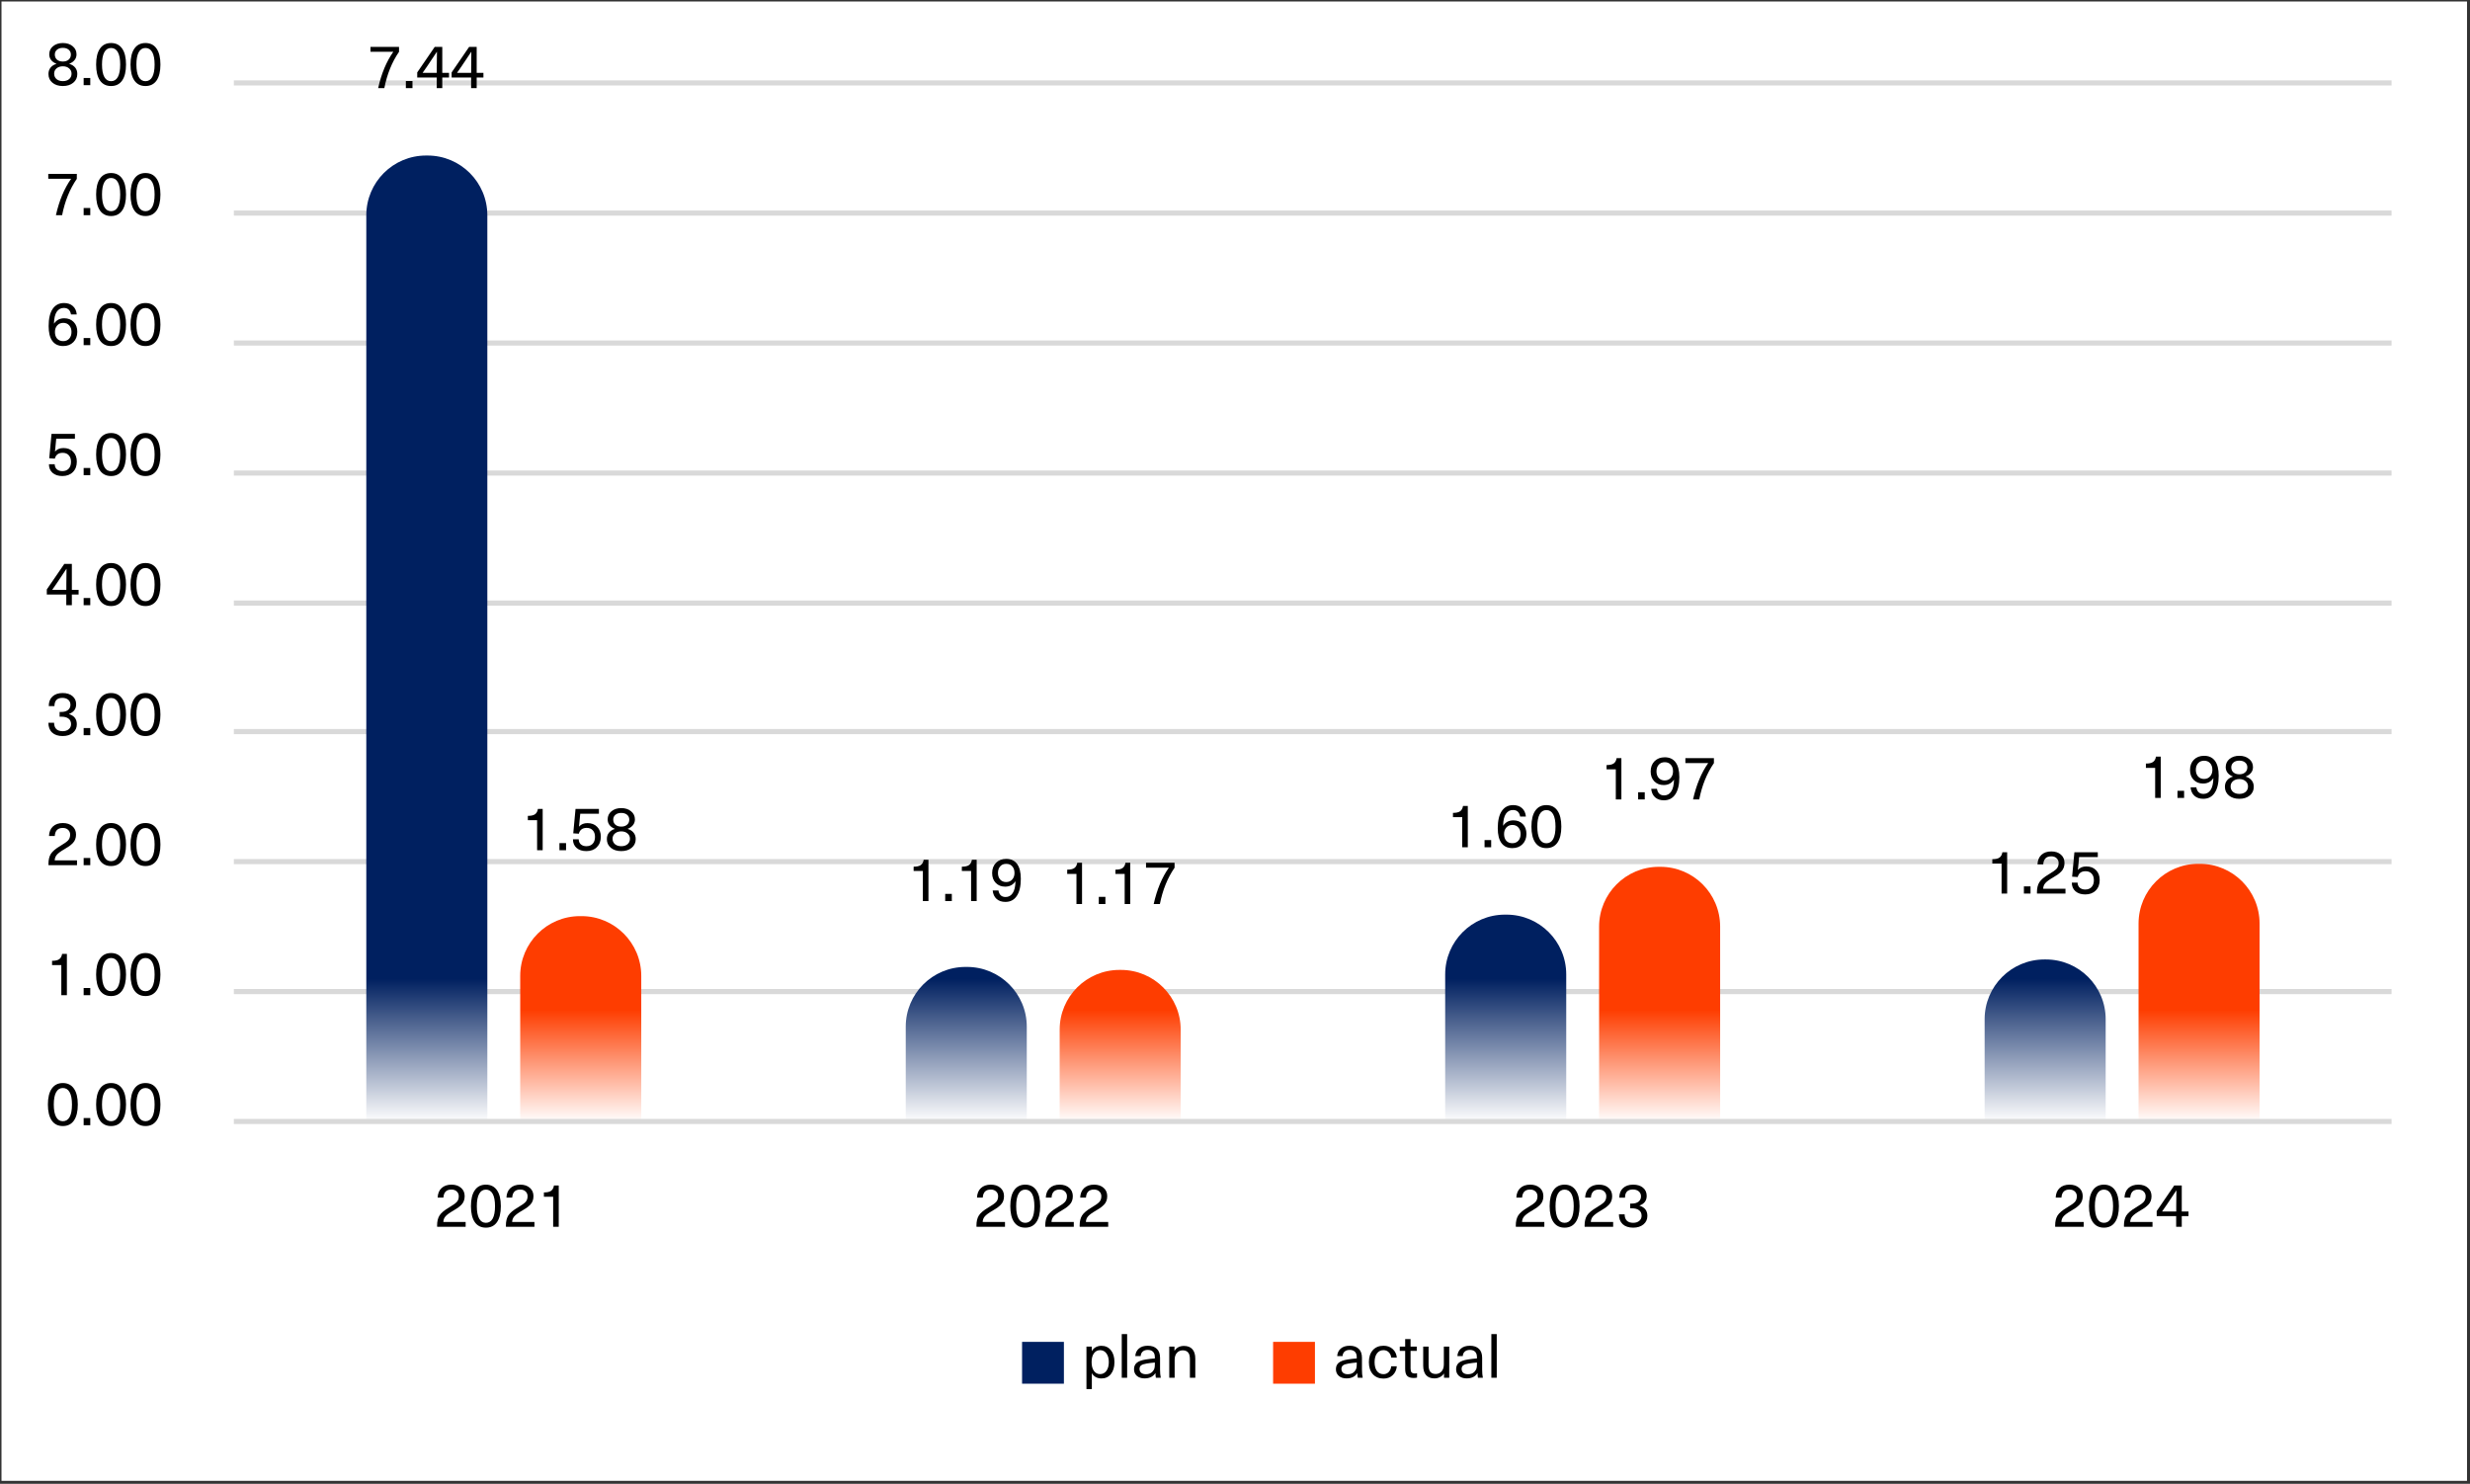 <svg width="1653" height="993" viewBox="0 0 1653 993" fill="none" xmlns="http://www.w3.org/2000/svg">
<rect x="0" y="0" width="1653" height="993" fill="#333333" stroke="none"/>
<g clip-path="url(#clip0_10490_9750)">
<mask id="mask0_10490_9750" style="mask-type:luminance" maskUnits="userSpaceOnUse" x="0" y="0" width="1653" height="993">
<path d="M1653 0H0V993H1653V0Z" fill="white"/>
</mask>
<g mask="url(#mask0_10490_9750)">
<path d="M1651 1H1V991H1651V1Z" fill="white"/>
<path d="M156.5 663.59H1600.5M156.5 576.59H1600.5M156.5 489.59H1600.5M156.5 403.59H1600.5M156.5 316.58H1600.5M156.5 229.58H1600.5M156.5 142.58H1600.5M156.5 55.5H1600.5" stroke="#D9D9D9" stroke-width="3.438" stroke-miterlimit="10" stroke-linejoin="round"/>
<path d="M245.14 144.08C245.14 121.989 263.049 104.08 285.14 104.08H286.14C308.232 104.08 326.14 121.989 326.14 144.08V751H245.14V144.08ZM606.15 687.09C606.15 664.999 624.059 647.09 646.15 647.09H647.15C669.241 647.09 687.15 664.999 687.15 687.09V751H606.15V687.09ZM967.16 652.09C967.16 629.999 985.069 612.09 1007.16 612.09H1008.17C1030.26 612.09 1048.17 629.999 1048.17 652.09V751H967.16V652.09ZM1328.18 682.09C1328.18 659.999 1346.09 642.09 1368.18 642.09H1369.18C1391.27 642.09 1409.18 659.999 1409.18 682.09V751H1328.18V682.09Z" fill="url(#paint0_linear_10490_9750)"/>
<path d="M348.14 653.09C348.14 630.998 366.049 613.09 388.14 613.09H389.15C411.241 613.09 429.15 630.998 429.15 653.09V751H348.14V653.09ZM709.16 689.09C709.16 666.998 727.069 649.09 749.16 649.09H750.16C772.252 649.09 790.16 666.998 790.16 689.09V751H709.16V689.09ZM1070.17 620.09C1070.17 597.998 1088.08 580.09 1110.17 580.09H1111.17C1133.26 580.09 1151.17 597.998 1151.17 620.09V751H1070.17V620.09ZM1431.18 618.09C1431.18 595.998 1449.09 578.09 1471.18 578.09H1472.18C1494.27 578.09 1512.18 595.998 1512.18 618.09V751H1431.18V618.09Z" fill="url(#paint1_linear_10490_9750)"/>
<path d="M156.5 750.5H1600.5" stroke="#D9D9D9" stroke-width="3.438" stroke-miterlimit="10" stroke-linejoin="round"/>
<path d="M247.933 31.366H267.039V34.687C262.338 41.493 259.058 49.597 257.199 59H253.058C255.245 49.242 258.634 41.124 263.226 34.646H247.933V31.366ZM276.039 54.203V59H271.611V54.203H276.039ZM300.499 48.75V51.866H295.989V59H292.258V51.866H279.22V48.463L290.946 31.366H295.989V48.75H300.499ZM285.985 44.199L282.828 48.75H292.299V44.978C292.299 41.561 292.34 38.131 292.422 34.687H292.34C290.4 37.694 288.281 40.864 285.985 44.199ZM323.522 48.75V51.866H319.012V59H315.281V51.866H302.243V48.463L313.969 31.366H319.012V48.75H323.522ZM309.008 44.199L305.851 48.75H315.322V44.978C315.322 41.561 315.363 38.131 315.445 34.687H315.363C313.422 37.694 311.304 40.864 309.008 44.199Z" fill="black"/>
<path d="M621.347 575.366V603H617.616V582.869H611.425V579.999C613.584 579.999 615.17 579.644 616.181 578.933C617.22 578.222 617.876 577.033 618.149 575.366H621.347ZM636.99 598.203V603H632.562V598.203H636.99ZM653.619 575.366V603H649.888V582.869H643.697V579.999C645.856 579.999 647.441 579.644 648.453 578.933C649.491 578.222 650.147 577.033 650.421 575.366H653.619ZM672.869 603.574C670.409 603.574 668.427 602.904 666.924 601.565C665.421 600.198 664.56 598.312 664.341 595.907H668.195C668.687 598.832 670.286 600.294 672.992 600.294C674.987 600.294 676.559 599.433 677.707 597.711C678.882 595.989 679.511 593.365 679.593 589.839H679.511C677.898 592.19 675.63 593.365 672.705 593.365C670.108 593.365 668.004 592.531 666.391 590.864C664.778 589.197 663.972 587.01 663.972 584.304C663.972 581.461 664.833 579.165 666.555 577.416C668.304 575.667 670.587 574.792 673.402 574.792C676.573 574.792 678.992 575.913 680.659 578.154C682.326 580.395 683.16 583.716 683.16 588.117C683.16 593.119 682.258 596.946 680.454 599.597C678.677 602.248 676.149 603.574 672.869 603.574ZM669.343 588.609C670.354 589.73 671.694 590.29 673.361 590.29C675.028 590.29 676.368 589.73 677.379 588.609C678.418 587.461 678.937 585.999 678.937 584.222C678.937 582.336 678.431 580.846 677.42 579.753C676.436 578.632 675.097 578.072 673.402 578.072C671.735 578.072 670.395 578.632 669.384 579.753C668.373 580.874 667.867 582.363 667.867 584.222C667.867 586.026 668.359 587.488 669.343 588.609Z" fill="black"/>
<path d="M982.297 539.366V567H978.566V546.869H972.375V543.999C974.534 543.999 976.119 543.644 977.131 542.933C978.169 542.222 978.825 541.033 979.099 539.366H982.297ZM997.939 562.203V567H993.511V562.203H997.939ZM1012.64 538.792C1015.1 538.792 1017.08 539.475 1018.59 540.842C1020.09 542.181 1020.95 544.054 1021.17 546.459H1017.32C1016.82 543.534 1015.22 542.072 1012.52 542.072C1010.52 542.072 1008.94 542.933 1007.76 544.655C1006.61 546.377 1006 549.001 1005.92 552.527H1006C1007.61 550.176 1009.88 549.001 1012.81 549.001C1015.4 549.001 1017.51 549.835 1019.12 551.502C1020.73 553.169 1021.54 555.356 1021.54 558.062C1021.54 560.905 1020.66 563.201 1018.91 564.95C1017.19 566.699 1014.92 567.574 1012.11 567.574C1008.94 567.574 1006.52 566.453 1004.85 564.212C1003.18 561.971 1002.35 558.65 1002.35 554.249C1002.35 549.247 1003.24 545.42 1005.02 542.769C1006.82 540.118 1009.36 538.792 1012.64 538.792ZM1016.13 553.757C1015.14 552.636 1013.82 552.076 1012.15 552.076C1010.48 552.076 1009.13 552.65 1008.09 553.798C1007.08 554.919 1006.57 556.367 1006.57 558.144C1006.57 560.03 1007.07 561.533 1008.05 562.654C1009.06 563.747 1010.41 564.294 1012.11 564.294C1013.78 564.294 1015.11 563.734 1016.13 562.613C1017.14 561.492 1017.64 560.003 1017.64 558.144C1017.64 556.34 1017.14 554.878 1016.13 553.757ZM1027.46 542.523C1029.19 540.036 1031.66 538.792 1034.88 538.792C1038.11 538.792 1040.58 540.036 1042.31 542.523C1044.03 544.983 1044.89 548.536 1044.89 553.183C1044.89 557.83 1044.03 561.397 1042.31 563.884C1040.58 566.344 1038.11 567.574 1034.88 567.574C1031.66 567.574 1029.19 566.344 1027.46 563.884C1025.74 561.397 1024.88 557.83 1024.88 553.183C1024.88 548.536 1025.74 544.983 1027.46 542.523ZM1034.88 542.113C1032.92 542.113 1031.41 543.056 1030.37 544.942C1029.34 546.828 1028.82 549.575 1028.82 553.183C1028.82 556.818 1029.34 559.593 1030.37 561.506C1031.41 563.392 1032.92 564.335 1034.88 564.335C1036.88 564.335 1038.4 563.392 1039.44 561.506C1040.47 559.593 1040.99 556.818 1040.99 553.183C1040.99 549.575 1040.47 546.828 1039.44 544.942C1038.4 543.056 1036.88 542.113 1034.88 542.113Z" fill="black"/>
<path d="M1343.25 570.366V598H1339.52V577.869H1333.33V574.999C1335.48 574.999 1337.07 574.644 1338.08 573.933C1339.12 573.222 1339.78 572.033 1340.05 570.366H1343.25ZM1358.89 593.203V598H1354.46V593.203H1358.89ZM1372.81 569.792C1375.46 569.792 1377.6 570.503 1379.21 571.924C1380.82 573.318 1381.63 575.177 1381.63 577.5C1381.63 578.675 1381.45 579.728 1381.09 580.657C1380.77 581.586 1380.22 582.447 1379.45 583.24C1378.69 584.005 1377.91 584.675 1377.12 585.249C1376.35 585.796 1375.33 586.438 1374.04 587.176C1371.39 588.707 1369.61 590.019 1368.71 591.112C1367.84 592.178 1367.39 593.394 1367.36 594.761H1382.28V598H1363.22C1363.19 597.809 1363.18 597.535 1363.18 597.18C1363.18 594.419 1363.71 592.178 1364.78 590.456C1365.87 588.707 1368.06 586.875 1371.34 584.962C1373.71 583.568 1375.37 582.393 1376.3 581.436C1377.23 580.452 1377.69 579.167 1377.69 577.582C1377.69 576.243 1377.24 575.163 1376.34 574.343C1375.46 573.496 1374.27 573.072 1372.77 573.072C1369.41 573.072 1367.62 574.876 1367.4 578.484H1363.55C1363.66 575.751 1364.53 573.619 1366.17 572.088C1367.84 570.557 1370.05 569.792 1372.81 569.792ZM1403.91 570.366V573.564H1391.41L1390.59 582.133H1390.67C1391.98 580.602 1393.84 579.837 1396.24 579.837C1398.95 579.837 1401.11 580.671 1402.72 582.338C1404.36 583.978 1405.18 586.178 1405.18 588.939C1405.18 591.864 1404.29 594.201 1402.52 595.95C1400.77 597.699 1398.43 598.574 1395.51 598.574C1392.77 598.574 1390.59 597.863 1388.95 596.442C1387.33 595.021 1386.53 593.094 1386.53 590.661H1390.38C1390.41 592.11 1390.89 593.244 1391.82 594.064C1392.77 594.884 1394 595.294 1395.51 595.294C1397.28 595.294 1398.69 594.747 1399.73 593.654C1400.77 592.533 1401.29 591.003 1401.29 589.062C1401.29 587.176 1400.78 585.7 1399.77 584.634C1398.79 583.568 1397.43 583.035 1395.71 583.035C1392.9 583.035 1391.15 584.333 1390.46 586.93L1386.73 586.684L1388.25 570.366H1403.91Z" fill="black"/>
<path d="M363.177 541.366V569H359.446V548.869H353.255V545.999C355.415 545.999 357 545.644 358.011 544.933C359.05 544.222 359.706 543.033 359.979 541.366H363.177ZM378.82 564.203V569H374.392V564.203H378.82ZM400.82 541.366V544.564H388.315L387.495 553.133H387.577C388.889 551.602 390.747 550.837 393.153 550.837C395.859 550.837 398.018 551.671 399.631 553.338C401.271 554.978 402.091 557.178 402.091 559.939C402.091 562.864 401.202 565.201 399.426 566.95C397.676 568.699 395.339 569.574 392.415 569.574C389.681 569.574 387.495 568.863 385.855 567.442C384.242 566.021 383.436 564.094 383.436 561.661H387.29C387.317 563.11 387.795 564.244 388.725 565.064C389.681 565.884 390.911 566.294 392.415 566.294C394.191 566.294 395.599 565.747 396.638 564.654C397.676 563.533 398.196 562.003 398.196 560.062C398.196 558.176 397.69 556.7 396.679 555.634C395.695 554.568 394.342 554.035 392.62 554.035C389.804 554.035 388.055 555.333 387.372 557.93L383.641 557.684L385.158 541.366H400.82ZM415.765 540.792C418.444 540.792 420.63 541.503 422.325 542.924C424.047 544.318 424.908 546.136 424.908 548.377C424.908 549.853 424.471 551.124 423.596 552.19C422.749 553.256 421.573 554.076 420.07 554.65V554.732C421.792 555.251 423.118 556.099 424.047 557.274C424.976 558.422 425.441 559.843 425.441 561.538C425.441 563.943 424.539 565.884 422.735 567.36C420.958 568.836 418.635 569.574 415.765 569.574C412.895 569.574 410.572 568.836 408.795 567.36C407.018 565.884 406.13 563.943 406.13 561.538C406.13 559.843 406.595 558.422 407.524 557.274C408.453 556.099 409.765 555.251 411.46 554.732V554.65C409.957 554.076 408.781 553.256 407.934 552.19C407.087 551.097 406.663 549.826 406.663 548.377C406.663 546.136 407.51 544.318 409.205 542.924C410.927 541.503 413.114 540.792 415.765 540.792ZM419.947 557.766C418.881 556.837 417.487 556.372 415.765 556.372C414.043 556.372 412.635 556.837 411.542 557.766C410.476 558.668 409.943 559.843 409.943 561.292C409.943 562.795 410.476 564.012 411.542 564.941C412.608 565.843 414.016 566.294 415.765 566.294C417.514 566.294 418.922 565.843 419.988 564.941C421.054 564.012 421.587 562.795 421.587 561.292C421.587 559.843 421.04 558.668 419.947 557.766ZM419.66 545.261C418.676 544.441 417.378 544.031 415.765 544.031C414.152 544.031 412.854 544.441 411.87 545.261C410.886 546.081 410.394 547.161 410.394 548.5C410.394 549.921 410.872 551.056 411.829 551.903C412.813 552.75 414.125 553.174 415.765 553.174C417.405 553.174 418.703 552.75 419.66 551.903C420.644 551.056 421.136 549.921 421.136 548.5C421.136 547.161 420.644 546.081 419.66 545.261Z" fill="black"/>
<path d="M724.127 577.366V605H720.396V584.869H714.205V581.999C716.364 581.999 717.95 581.644 718.961 580.933C720 580.222 720.656 579.033 720.929 577.366H724.127ZM739.769 600.203V605H735.341V600.203H739.769ZM756.398 577.366V605H752.667V584.869H746.476V581.999C748.636 581.999 750.221 581.644 751.232 580.933C752.271 580.222 752.927 579.033 753.2 577.366H756.398ZM766.957 577.366H786.063V580.687C781.362 587.493 778.082 595.597 776.223 605H772.082C774.269 595.242 777.658 587.124 782.25 580.646H766.957V577.366Z" fill="black"/>
<path d="M1085.08 507.366V535H1081.35V514.869H1075.16V511.999C1077.31 511.999 1078.9 511.644 1079.91 510.933C1080.95 510.222 1081.61 509.033 1081.88 507.366H1085.08ZM1100.72 530.203V535H1096.29V530.203H1100.72ZM1113.58 535.574C1111.12 535.574 1109.13 534.904 1107.63 533.565C1106.13 532.198 1105.27 530.312 1105.05 527.907H1108.9C1109.39 530.832 1110.99 532.294 1113.7 532.294C1115.69 532.294 1117.27 531.433 1118.41 529.711C1119.59 527.989 1120.22 525.365 1120.3 521.839H1120.22C1118.61 524.19 1116.34 525.365 1113.41 525.365C1110.82 525.365 1108.71 524.531 1107.1 522.864C1105.49 521.197 1104.68 519.01 1104.68 516.304C1104.68 513.461 1105.54 511.165 1107.26 509.416C1109.01 507.667 1111.29 506.792 1114.11 506.792C1117.28 506.792 1119.7 507.913 1121.37 510.154C1123.03 512.395 1123.87 515.716 1123.87 520.117C1123.87 525.119 1122.97 528.946 1121.16 531.597C1119.38 534.248 1116.86 535.574 1113.58 535.574ZM1110.05 520.609C1111.06 521.73 1112.4 522.29 1114.07 522.29C1115.74 522.29 1117.08 521.73 1118.09 520.609C1119.13 519.461 1119.64 517.999 1119.64 516.222C1119.64 514.336 1119.14 512.846 1118.13 511.753C1117.14 510.632 1115.8 510.072 1114.11 510.072C1112.44 510.072 1111.1 510.632 1110.09 511.753C1109.08 512.874 1108.57 514.363 1108.57 516.222C1108.57 518.026 1109.07 519.488 1110.05 520.609ZM1127.91 507.366H1147.01V510.687C1142.31 517.493 1139.03 525.597 1137.17 535H1133.03C1135.22 525.242 1138.61 517.124 1143.2 510.646H1127.91V507.366Z" fill="black"/>
<path d="M1446.03 506.366V534H1442.3V513.869H1436.1V510.999C1438.26 510.999 1439.85 510.644 1440.86 509.933C1441.9 509.222 1442.56 508.033 1442.83 506.366H1446.03ZM1461.67 529.203V534H1457.24V529.203H1461.67ZM1474.53 534.574C1472.07 534.574 1470.08 533.904 1468.58 532.565C1467.08 531.198 1466.22 529.312 1466 526.907H1469.85C1470.34 529.832 1471.94 531.294 1474.65 531.294C1476.64 531.294 1478.22 530.433 1479.36 528.711C1480.54 526.989 1481.17 524.365 1481.25 520.839H1481.17C1479.56 523.19 1477.29 524.365 1474.36 524.365C1471.77 524.365 1469.66 523.531 1468.05 521.864C1466.44 520.197 1465.63 518.01 1465.63 515.304C1465.63 512.461 1466.49 510.165 1468.21 508.416C1469.96 506.667 1472.24 505.792 1475.06 505.792C1478.23 505.792 1480.65 506.913 1482.32 509.154C1483.98 511.395 1484.82 514.716 1484.82 519.117C1484.82 524.119 1483.92 527.946 1482.11 530.597C1480.33 533.248 1477.81 534.574 1474.53 534.574ZM1471 519.609C1472.01 520.73 1473.35 521.29 1475.02 521.29C1476.69 521.29 1478.02 520.73 1479.04 519.609C1480.07 518.461 1480.59 516.999 1480.59 515.222C1480.59 513.336 1480.09 511.846 1479.08 510.753C1478.09 509.632 1476.75 509.072 1475.06 509.072C1473.39 509.072 1472.05 509.632 1471.04 510.753C1470.03 511.874 1469.52 513.363 1469.52 515.222C1469.52 517.026 1470.02 518.488 1471 519.609ZM1498.61 505.792C1501.29 505.792 1503.48 506.503 1505.17 507.924C1506.9 509.318 1507.76 511.136 1507.76 513.377C1507.76 514.853 1507.32 516.124 1506.45 517.19C1505.6 518.256 1504.42 519.076 1502.92 519.65V519.732C1504.64 520.251 1505.97 521.099 1506.9 522.274C1507.83 523.422 1508.29 524.843 1508.29 526.538C1508.29 528.943 1507.39 530.884 1505.58 532.36C1503.81 533.836 1501.48 534.574 1498.61 534.574C1495.74 534.574 1493.42 533.836 1491.64 532.36C1489.87 530.884 1488.98 528.943 1488.98 526.538C1488.98 524.843 1489.44 523.422 1490.37 522.274C1491.3 521.099 1492.62 520.251 1494.31 519.732V519.65C1492.81 519.076 1491.63 518.256 1490.78 517.19C1489.94 516.097 1489.51 514.826 1489.51 513.377C1489.51 511.136 1490.36 509.318 1492.05 507.924C1493.78 506.503 1495.96 505.792 1498.61 505.792ZM1502.8 522.766C1501.73 521.837 1500.34 521.372 1498.61 521.372C1496.89 521.372 1495.49 521.837 1494.39 522.766C1493.33 523.668 1492.79 524.843 1492.79 526.292C1492.79 527.795 1493.33 529.012 1494.39 529.941C1495.46 530.843 1496.87 531.294 1498.61 531.294C1500.36 531.294 1501.77 530.843 1502.84 529.941C1503.9 529.012 1504.44 527.795 1504.44 526.292C1504.44 524.843 1503.89 523.668 1502.8 522.766ZM1502.51 510.261C1501.53 509.441 1500.23 509.031 1498.61 509.031C1497 509.031 1495.7 509.441 1494.72 510.261C1493.74 511.081 1493.24 512.161 1493.24 513.5C1493.24 514.921 1493.72 516.056 1494.68 516.903C1495.66 517.75 1496.97 518.174 1498.61 518.174C1500.25 518.174 1501.55 517.75 1502.51 516.903C1503.49 516.056 1503.99 514.921 1503.99 513.5C1503.99 512.161 1503.49 511.081 1502.51 510.261Z" fill="black"/>
<path d="M34.64 728.523C36.362 726.036 38.836 724.792 42.061 724.792C45.286 724.792 47.76 726.036 49.482 728.523C51.204 730.983 52.065 734.536 52.065 739.183C52.065 743.83 51.204 747.397 49.482 749.884C47.76 752.344 45.286 753.574 42.061 753.574C38.836 753.574 36.362 752.344 34.64 749.884C32.918 747.397 32.057 743.83 32.057 739.183C32.057 734.536 32.918 730.983 34.64 728.523ZM42.061 728.113C40.093 728.113 38.59 729.056 37.551 730.942C36.512 732.828 35.993 735.575 35.993 739.183C35.993 742.818 36.512 745.593 37.551 747.506C38.59 749.392 40.093 750.335 42.061 750.335C44.056 750.335 45.573 749.392 46.612 747.506C47.651 745.593 48.17 742.818 48.17 739.183C48.17 735.575 47.651 732.828 46.612 730.942C45.573 729.056 44.056 728.113 42.061 728.113ZM60.41 748.203V753H55.981V748.203H60.41ZM66.912 728.523C68.633 726.036 71.107 724.792 74.332 724.792C77.558 724.792 80.031 726.036 81.754 728.523C83.475 730.983 84.337 734.536 84.337 739.183C84.337 743.83 83.475 747.397 81.754 749.884C80.031 752.344 77.558 753.574 74.332 753.574C71.107 753.574 68.633 752.344 66.912 749.884C65.189 747.397 64.329 743.83 64.329 739.183C64.329 734.536 65.189 730.983 66.912 728.523ZM74.332 728.113C72.365 728.113 70.861 729.056 69.823 730.942C68.784 732.828 68.264 735.575 68.264 739.183C68.264 742.818 68.784 745.593 69.823 747.506C70.861 749.392 72.365 750.335 74.332 750.335C76.328 750.335 77.845 749.392 78.883 747.506C79.922 745.593 80.442 742.818 80.442 739.183C80.442 735.575 79.922 732.828 78.883 730.942C77.845 729.056 76.328 728.113 74.332 728.113ZM89.934 728.523C91.656 726.036 94.13 724.792 97.355 724.792C100.58 724.792 103.054 726.036 104.776 728.523C106.498 730.983 107.359 734.536 107.359 739.183C107.359 743.83 106.498 747.397 104.776 749.884C103.054 752.344 100.58 753.574 97.355 753.574C94.13 753.574 91.656 752.344 89.934 749.884C88.212 747.397 87.351 743.83 87.351 739.183C87.351 734.536 88.212 730.983 89.934 728.523ZM97.355 728.113C95.387 728.113 93.884 729.056 92.845 730.942C91.806 732.828 91.287 735.575 91.287 739.183C91.287 742.818 91.806 745.593 92.845 747.506C93.884 749.392 95.387 750.335 97.355 750.335C99.35 750.335 100.867 749.392 101.906 747.506C102.945 745.593 103.464 742.818 103.464 739.183C103.464 735.575 102.945 732.828 101.906 730.942C100.867 729.056 99.35 728.113 97.355 728.113Z" fill="black"/>
<path d="M44.767 638.366V666H41.036V645.869H34.845V642.999C37.004 642.999 38.59 642.644 39.601 641.933C40.64 641.222 41.296 640.033 41.569 638.366H44.767ZM60.41 661.203V666H55.981V661.203H60.41ZM66.912 641.523C68.633 639.036 71.107 637.792 74.332 637.792C77.558 637.792 80.031 639.036 81.754 641.523C83.475 643.983 84.337 647.536 84.337 652.183C84.337 656.83 83.475 660.397 81.754 662.884C80.031 665.344 77.558 666.574 74.332 666.574C71.107 666.574 68.633 665.344 66.912 662.884C65.189 660.397 64.329 656.83 64.329 652.183C64.329 647.536 65.189 643.983 66.912 641.523ZM74.332 641.113C72.365 641.113 70.861 642.056 69.823 643.942C68.784 645.828 68.264 648.575 68.264 652.183C68.264 655.818 68.784 658.593 69.823 660.506C70.861 662.392 72.365 663.335 74.332 663.335C76.328 663.335 77.845 662.392 78.883 660.506C79.922 658.593 80.442 655.818 80.442 652.183C80.442 648.575 79.922 645.828 78.883 643.942C77.845 642.056 76.328 641.113 74.332 641.113ZM89.934 641.523C91.656 639.036 94.13 637.792 97.355 637.792C100.58 637.792 103.054 639.036 104.776 641.523C106.498 643.983 107.359 647.536 107.359 652.183C107.359 656.83 106.498 660.397 104.776 662.884C103.054 665.344 100.58 666.574 97.355 666.574C94.13 666.574 91.656 665.344 89.934 662.884C88.212 660.397 87.351 656.83 87.351 652.183C87.351 647.536 88.212 643.983 89.934 641.523ZM97.355 641.113C95.387 641.113 93.884 642.056 92.845 643.942C91.806 645.828 91.287 648.575 91.287 652.183C91.287 655.818 91.806 658.593 92.845 660.506C93.884 662.392 95.387 663.335 97.355 663.335C99.35 663.335 100.867 662.392 101.906 660.506C102.945 658.593 103.464 655.818 103.464 652.183C103.464 648.575 102.945 645.828 101.906 643.942C100.867 642.056 99.35 641.113 97.355 641.113Z" fill="black"/>
<path d="M42.061 550.792C44.712 550.792 46.844 551.503 48.457 552.924C50.07 554.318 50.876 556.177 50.876 558.5C50.876 559.675 50.698 560.728 50.343 561.657C50.015 562.586 49.468 563.447 48.703 564.24C47.938 565.005 47.159 565.675 46.366 566.249C45.601 566.796 44.576 567.438 43.291 568.176C40.64 569.707 38.863 571.019 37.961 572.112C37.086 573.178 36.635 574.394 36.608 575.761H51.532V579H32.467C32.44 578.809 32.426 578.535 32.426 578.18C32.426 575.419 32.959 573.178 34.025 571.456C35.118 569.707 37.305 567.875 40.585 565.962C42.963 564.568 44.617 563.393 45.546 562.436C46.475 561.452 46.94 560.167 46.94 558.582C46.94 557.243 46.489 556.163 45.587 555.343C44.712 554.496 43.523 554.072 42.02 554.072C38.658 554.072 36.868 555.876 36.649 559.484H32.795C32.904 556.751 33.779 554.619 35.419 553.088C37.086 551.557 39.3 550.792 42.061 550.792ZM60.41 574.203V579H55.981V574.203H60.41ZM66.912 554.523C68.633 552.036 71.107 550.792 74.332 550.792C77.558 550.792 80.031 552.036 81.754 554.523C83.475 556.983 84.337 560.536 84.337 565.183C84.337 569.83 83.475 573.397 81.754 575.884C80.031 578.344 77.558 579.574 74.332 579.574C71.107 579.574 68.633 578.344 66.912 575.884C65.189 573.397 64.329 569.83 64.329 565.183C64.329 560.536 65.189 556.983 66.912 554.523ZM74.332 554.113C72.365 554.113 70.861 555.056 69.823 556.942C68.784 558.828 68.264 561.575 68.264 565.183C68.264 568.818 68.784 571.593 69.823 573.506C70.861 575.392 72.365 576.335 74.332 576.335C76.328 576.335 77.845 575.392 78.883 573.506C79.922 571.593 80.442 568.818 80.442 565.183C80.442 561.575 79.922 558.828 78.883 556.942C77.845 555.056 76.328 554.113 74.332 554.113ZM89.934 554.523C91.656 552.036 94.13 550.792 97.355 550.792C100.58 550.792 103.054 552.036 104.776 554.523C106.498 556.983 107.359 560.536 107.359 565.183C107.359 569.83 106.498 573.397 104.776 575.884C103.054 578.344 100.58 579.574 97.355 579.574C94.13 579.574 91.656 578.344 89.934 575.884C88.212 573.397 87.351 569.83 87.351 565.183C87.351 560.536 88.212 556.983 89.934 554.523ZM97.355 554.113C95.387 554.113 93.884 555.056 92.845 556.942C91.806 558.828 91.287 561.575 91.287 565.183C91.287 568.818 91.806 571.593 92.845 573.506C93.884 575.392 95.387 576.335 97.355 576.335C99.35 576.335 100.867 575.392 101.906 573.506C102.945 571.593 103.464 568.818 103.464 565.183C103.464 561.575 102.945 558.828 101.906 556.942C100.867 555.056 99.35 554.113 97.355 554.113Z" fill="black"/>
<path d="M41.897 463.792C44.685 463.792 46.885 464.475 48.498 465.842C50.138 467.209 50.958 469.04 50.958 471.336C50.958 474.452 49.359 476.598 46.161 477.773V477.855C47.965 478.456 49.291 479.317 50.138 480.438C50.985 481.531 51.409 482.966 51.409 484.743C51.409 487.066 50.534 488.952 48.785 490.401C47.036 491.85 44.753 492.574 41.938 492.574C38.904 492.574 36.553 491.795 34.886 490.237C33.219 488.679 32.385 486.492 32.385 483.677H36.198C36.198 485.508 36.69 486.916 37.674 487.9C38.658 488.857 40.079 489.335 41.938 489.335C43.605 489.335 44.958 488.898 45.997 488.023C47.036 487.148 47.555 486.014 47.555 484.62C47.555 483.007 46.995 481.777 45.874 480.93C44.753 480.055 43.127 479.618 40.995 479.618H39.888V476.461H40.995C42.881 476.461 44.371 476.037 45.464 475.19C46.585 474.315 47.145 473.14 47.145 471.664C47.145 470.27 46.653 469.149 45.669 468.302C44.685 467.455 43.373 467.031 41.733 467.031C38.207 467.031 36.444 468.862 36.444 472.525H32.631C32.631 469.792 33.451 467.66 35.091 466.129C36.758 464.571 39.027 463.792 41.897 463.792ZM60.41 487.203V492H55.981V487.203H60.41ZM66.912 467.523C68.633 465.036 71.107 463.792 74.332 463.792C77.558 463.792 80.031 465.036 81.754 467.523C83.475 469.983 84.337 473.536 84.337 478.183C84.337 482.83 83.475 486.397 81.754 488.884C80.031 491.344 77.558 492.574 74.332 492.574C71.107 492.574 68.633 491.344 66.912 488.884C65.189 486.397 64.329 482.83 64.329 478.183C64.329 473.536 65.189 469.983 66.912 467.523ZM74.332 467.113C72.365 467.113 70.861 468.056 69.823 469.942C68.784 471.828 68.264 474.575 68.264 478.183C68.264 481.818 68.784 484.593 69.823 486.506C70.861 488.392 72.365 489.335 74.332 489.335C76.328 489.335 77.845 488.392 78.883 486.506C79.922 484.593 80.442 481.818 80.442 478.183C80.442 474.575 79.922 471.828 78.883 469.942C77.845 468.056 76.328 467.113 74.332 467.113ZM89.934 467.523C91.656 465.036 94.13 463.792 97.355 463.792C100.58 463.792 103.054 465.036 104.776 467.523C106.498 469.983 107.359 473.536 107.359 478.183C107.359 482.83 106.498 486.397 104.776 488.884C103.054 491.344 100.58 492.574 97.355 492.574C94.13 492.574 91.656 491.344 89.934 488.884C88.212 486.397 87.351 482.83 87.351 478.183C87.351 473.536 88.212 469.983 89.934 467.523ZM97.355 467.113C95.387 467.113 93.884 468.056 92.845 469.942C91.806 471.828 91.287 474.575 91.287 478.183C91.287 481.818 91.806 484.593 92.845 486.506C93.884 488.392 95.387 489.335 97.355 489.335C99.35 489.335 100.867 488.392 101.906 486.506C102.945 484.593 103.464 481.818 103.464 478.183C103.464 474.575 102.945 471.828 101.906 469.942C100.867 468.056 99.35 467.113 97.355 467.113Z" fill="black"/>
<path d="M52.598 394.75V397.866H48.088V405H44.357V397.866H31.319V394.463L43.045 377.366H48.088V394.75H52.598ZM38.084 390.199L34.927 394.75H44.398V390.978C44.398 387.561 44.439 384.131 44.521 380.687H44.439C42.498 383.694 40.38 386.864 38.084 390.199ZM60.41 400.203V405H55.981V400.203H60.41ZM66.912 380.523C68.633 378.036 71.107 376.792 74.332 376.792C77.558 376.792 80.031 378.036 81.754 380.523C83.475 382.983 84.337 386.536 84.337 391.183C84.337 395.83 83.475 399.397 81.754 401.884C80.031 404.344 77.558 405.574 74.332 405.574C71.107 405.574 68.633 404.344 66.912 401.884C65.189 399.397 64.329 395.83 64.329 391.183C64.329 386.536 65.189 382.983 66.912 380.523ZM74.332 380.113C72.365 380.113 70.861 381.056 69.823 382.942C68.784 384.828 68.264 387.575 68.264 391.183C68.264 394.818 68.784 397.593 69.823 399.506C70.861 401.392 72.365 402.335 74.332 402.335C76.328 402.335 77.845 401.392 78.883 399.506C79.922 397.593 80.442 394.818 80.442 391.183C80.442 387.575 79.922 384.828 78.883 382.942C77.845 381.056 76.328 380.113 74.332 380.113ZM89.934 380.523C91.656 378.036 94.13 376.792 97.355 376.792C100.58 376.792 103.054 378.036 104.776 380.523C106.498 382.983 107.359 386.536 107.359 391.183C107.359 395.83 106.498 399.397 104.776 401.884C103.054 404.344 100.58 405.574 97.355 405.574C94.13 405.574 91.656 404.344 89.934 401.884C88.212 399.397 87.351 395.83 87.351 391.183C87.351 386.536 88.212 382.983 89.934 380.523ZM97.355 380.113C95.387 380.113 93.884 381.056 92.845 382.942C91.806 384.828 91.287 387.575 91.287 391.183C91.287 394.818 91.806 397.593 92.845 399.506C93.884 401.392 95.387 402.335 97.355 402.335C99.35 402.335 100.867 401.392 101.906 399.506C102.945 397.593 103.464 394.818 103.464 391.183C103.464 387.575 102.945 384.828 101.906 382.942C100.867 381.056 99.35 380.113 97.355 380.113Z" fill="black"/>
<path d="M50.138 290.366V293.564H37.633L36.813 302.133H36.895C38.207 300.602 40.066 299.837 42.471 299.837C45.177 299.837 47.336 300.671 48.949 302.338C50.589 303.978 51.409 306.178 51.409 308.939C51.409 311.864 50.521 314.201 48.744 315.95C46.995 317.699 44.658 318.574 41.733 318.574C39 318.574 36.813 317.863 35.173 316.442C33.56 315.021 32.754 313.094 32.754 310.661H36.608C36.635 312.11 37.114 313.244 38.043 314.064C39 314.884 40.23 315.294 41.733 315.294C43.51 315.294 44.917 314.747 45.956 313.654C46.995 312.533 47.514 311.003 47.514 309.062C47.514 307.176 47.008 305.7 45.997 304.634C45.013 303.568 43.66 303.035 41.938 303.035C39.123 303.035 37.373 304.333 36.69 306.93L32.959 306.684L34.476 290.366H50.138ZM60.41 313.203V318H55.981V313.203H60.41ZM66.912 293.523C68.633 291.036 71.107 289.792 74.332 289.792C77.558 289.792 80.031 291.036 81.754 293.523C83.475 295.983 84.337 299.536 84.337 304.183C84.337 308.83 83.475 312.397 81.754 314.884C80.031 317.344 77.558 318.574 74.332 318.574C71.107 318.574 68.633 317.344 66.912 314.884C65.189 312.397 64.329 308.83 64.329 304.183C64.329 299.536 65.189 295.983 66.912 293.523ZM74.332 293.113C72.365 293.113 70.861 294.056 69.823 295.942C68.784 297.828 68.264 300.575 68.264 304.183C68.264 307.818 68.784 310.593 69.823 312.506C70.861 314.392 72.365 315.335 74.332 315.335C76.328 315.335 77.845 314.392 78.883 312.506C79.922 310.593 80.442 307.818 80.442 304.183C80.442 300.575 79.922 297.828 78.883 295.942C77.845 294.056 76.328 293.113 74.332 293.113ZM89.934 293.523C91.656 291.036 94.13 289.792 97.355 289.792C100.58 289.792 103.054 291.036 104.776 293.523C106.498 295.983 107.359 299.536 107.359 304.183C107.359 308.83 106.498 312.397 104.776 314.884C103.054 317.344 100.58 318.574 97.355 318.574C94.13 318.574 91.656 317.344 89.934 314.884C88.212 312.397 87.351 308.83 87.351 304.183C87.351 299.536 88.212 295.983 89.934 293.523ZM97.355 293.113C95.387 293.113 93.884 294.056 92.845 295.942C91.806 297.828 91.287 300.575 91.287 304.183C91.287 307.818 91.806 310.593 92.845 312.506C93.884 314.392 95.387 315.335 97.355 315.335C99.35 315.335 100.867 314.392 101.906 312.506C102.945 310.593 103.464 307.818 103.464 304.183C103.464 300.575 102.945 297.828 101.906 295.942C100.867 294.056 99.35 293.113 97.355 293.113Z" fill="black"/>
<path d="M42.84 202.792C45.3 202.792 47.282 203.475 48.785 204.842C50.288 206.181 51.149 208.054 51.368 210.459H47.514C47.022 207.534 45.423 206.072 42.717 206.072C40.722 206.072 39.136 206.933 37.961 208.655C36.813 210.377 36.198 213.001 36.116 216.527H36.198C37.811 214.176 40.079 213.001 43.004 213.001C45.601 213.001 47.705 213.835 49.318 215.502C50.931 217.169 51.737 219.356 51.737 222.062C51.737 224.905 50.862 227.201 49.113 228.95C47.391 230.699 45.122 231.574 42.307 231.574C39.136 231.574 36.717 230.453 35.05 228.212C33.383 225.971 32.549 222.65 32.549 218.249C32.549 213.247 33.437 209.42 35.214 206.769C37.018 204.118 39.56 202.792 42.84 202.792ZM46.325 217.757C45.341 216.636 44.015 216.076 42.348 216.076C40.681 216.076 39.328 216.65 38.289 217.798C37.278 218.919 36.772 220.367 36.772 222.144C36.772 224.03 37.264 225.533 38.248 226.654C39.259 227.747 40.612 228.294 42.307 228.294C43.974 228.294 45.314 227.734 46.325 226.613C47.336 225.492 47.842 224.003 47.842 222.144C47.842 220.34 47.336 218.878 46.325 217.757ZM60.41 226.203V231H55.981V226.203H60.41ZM66.912 206.523C68.633 204.036 71.107 202.792 74.332 202.792C77.558 202.792 80.031 204.036 81.754 206.523C83.475 208.983 84.337 212.536 84.337 217.183C84.337 221.83 83.475 225.397 81.754 227.884C80.031 230.344 77.558 231.574 74.332 231.574C71.107 231.574 68.633 230.344 66.912 227.884C65.189 225.397 64.329 221.83 64.329 217.183C64.329 212.536 65.189 208.983 66.912 206.523ZM74.332 206.113C72.365 206.113 70.861 207.056 69.823 208.942C68.784 210.828 68.264 213.575 68.264 217.183C68.264 220.818 68.784 223.593 69.823 225.506C70.861 227.392 72.365 228.335 74.332 228.335C76.328 228.335 77.845 227.392 78.883 225.506C79.922 223.593 80.442 220.818 80.442 217.183C80.442 213.575 79.922 210.828 78.883 208.942C77.845 207.056 76.328 206.113 74.332 206.113ZM89.934 206.523C91.656 204.036 94.13 202.792 97.355 202.792C100.58 202.792 103.054 204.036 104.776 206.523C106.498 208.983 107.359 212.536 107.359 217.183C107.359 221.83 106.498 225.397 104.776 227.884C103.054 230.344 100.58 231.574 97.355 231.574C94.13 231.574 91.656 230.344 89.934 227.884C88.212 225.397 87.351 221.83 87.351 217.183C87.351 212.536 88.212 208.983 89.934 206.523ZM97.355 206.113C95.387 206.113 93.884 207.056 92.845 208.942C91.806 210.828 91.287 213.575 91.287 217.183C91.287 220.818 91.806 223.593 92.845 225.506C93.884 227.392 95.387 228.335 97.355 228.335C99.35 228.335 100.867 227.392 101.906 225.506C102.945 223.593 103.464 220.818 103.464 217.183C103.464 213.575 102.945 210.828 101.906 208.942C100.867 207.056 99.35 206.113 97.355 206.113Z" fill="black"/>
<path d="M32.303 116.366H51.409V119.687C46.708 126.493 43.428 134.597 41.569 144H37.428C39.615 134.242 43.004 126.124 47.596 119.646H32.303V116.366ZM60.41 139.203V144H55.981V139.203H60.41ZM66.912 119.523C68.633 117.036 71.107 115.792 74.332 115.792C77.558 115.792 80.031 117.036 81.754 119.523C83.475 121.983 84.337 125.536 84.337 130.183C84.337 134.83 83.475 138.397 81.754 140.884C80.031 143.344 77.558 144.574 74.332 144.574C71.107 144.574 68.633 143.344 66.912 140.884C65.189 138.397 64.329 134.83 64.329 130.183C64.329 125.536 65.189 121.983 66.912 119.523ZM74.332 119.113C72.365 119.113 70.861 120.056 69.823 121.942C68.784 123.828 68.264 126.575 68.264 130.183C68.264 133.818 68.784 136.593 69.823 138.506C70.861 140.392 72.365 141.335 74.332 141.335C76.328 141.335 77.845 140.392 78.883 138.506C79.922 136.593 80.442 133.818 80.442 130.183C80.442 126.575 79.922 123.828 78.883 121.942C77.845 120.056 76.328 119.113 74.332 119.113ZM89.934 119.523C91.656 117.036 94.13 115.792 97.355 115.792C100.58 115.792 103.054 117.036 104.776 119.523C106.498 121.983 107.359 125.536 107.359 130.183C107.359 134.83 106.498 138.397 104.776 140.884C103.054 143.344 100.58 144.574 97.355 144.574C94.13 144.574 91.656 143.344 89.934 140.884C88.212 138.397 87.351 134.83 87.351 130.183C87.351 125.536 88.212 121.983 89.934 119.523ZM97.355 119.113C95.387 119.113 93.884 120.056 92.845 121.942C91.806 123.828 91.287 126.575 91.287 130.183C91.287 133.818 91.806 136.593 92.845 138.506C93.884 140.392 95.387 141.335 97.355 141.335C99.35 141.335 100.867 140.392 101.906 138.506C102.945 136.593 103.464 133.818 103.464 130.183C103.464 126.575 102.945 123.828 101.906 121.942C100.867 120.056 99.35 119.113 97.355 119.113Z" fill="black"/>
<path d="M42.061 28.792C44.74 28.792 46.926 29.503 48.621 30.924C50.343 32.318 51.204 34.136 51.204 36.377C51.204 37.853 50.767 39.124 49.892 40.19C49.045 41.256 47.869 42.076 46.366 42.65V42.732C48.088 43.251 49.414 44.099 50.343 45.274C51.272 46.422 51.737 47.843 51.737 49.538C51.737 51.943 50.835 53.884 49.031 55.36C47.254 56.836 44.931 57.574 42.061 57.574C39.191 57.574 36.868 56.836 35.091 55.36C33.314 53.884 32.426 51.943 32.426 49.538C32.426 47.843 32.891 46.422 33.82 45.274C34.749 44.099 36.061 43.251 37.756 42.732V42.65C36.253 42.076 35.077 41.256 34.23 40.19C33.383 39.097 32.959 37.826 32.959 36.377C32.959 34.136 33.806 32.318 35.501 30.924C37.223 29.503 39.41 28.792 42.061 28.792ZM46.243 45.766C45.177 44.837 43.783 44.372 42.061 44.372C40.339 44.372 38.931 44.837 37.838 45.766C36.772 46.668 36.239 47.843 36.239 49.292C36.239 50.795 36.772 52.012 37.838 52.941C38.904 53.843 40.312 54.294 42.061 54.294C43.81 54.294 45.218 53.843 46.284 52.941C47.35 52.012 47.883 50.795 47.883 49.292C47.883 47.843 47.336 46.668 46.243 45.766ZM45.956 33.261C44.972 32.441 43.674 32.031 42.061 32.031C40.448 32.031 39.15 32.441 38.166 33.261C37.182 34.081 36.69 35.161 36.69 36.5C36.69 37.921 37.168 39.056 38.125 39.903C39.109 40.75 40.421 41.174 42.061 41.174C43.701 41.174 44.999 40.75 45.956 39.903C46.94 39.056 47.432 37.921 47.432 36.5C47.432 35.161 46.94 34.081 45.956 33.261ZM60.41 52.203V57H55.981V52.203H60.41ZM66.912 32.523C68.633 30.036 71.107 28.792 74.332 28.792C77.558 28.792 80.031 30.036 81.754 32.523C83.475 34.983 84.337 38.536 84.337 43.183C84.337 47.83 83.475 51.397 81.754 53.884C80.031 56.344 77.558 57.574 74.332 57.574C71.107 57.574 68.633 56.344 66.912 53.884C65.189 51.397 64.329 47.83 64.329 43.183C64.329 38.536 65.189 34.983 66.912 32.523ZM74.332 32.113C72.365 32.113 70.861 33.056 69.823 34.942C68.784 36.828 68.264 39.575 68.264 43.183C68.264 46.818 68.784 49.593 69.823 51.506C70.861 53.392 72.365 54.335 74.332 54.335C76.328 54.335 77.845 53.392 78.883 51.506C79.922 49.593 80.442 46.818 80.442 43.183C80.442 39.575 79.922 36.828 78.883 34.942C77.845 33.056 76.328 32.113 74.332 32.113ZM89.934 32.523C91.656 30.036 94.13 28.792 97.355 28.792C100.58 28.792 103.054 30.036 104.776 32.523C106.498 34.983 107.359 38.536 107.359 43.183C107.359 47.83 106.498 51.397 104.776 53.884C103.054 56.344 100.58 57.574 97.355 57.574C94.13 57.574 91.656 56.344 89.934 53.884C88.212 51.397 87.351 47.83 87.351 43.183C87.351 38.536 88.212 34.983 89.934 32.523ZM97.355 32.113C95.387 32.113 93.884 33.056 92.845 34.942C91.806 36.828 91.287 39.575 91.287 43.183C91.287 46.818 91.806 49.593 92.845 51.506C93.884 53.392 95.387 54.335 97.355 54.335C99.35 54.335 100.867 53.392 101.906 51.506C102.945 49.593 103.464 46.818 103.464 43.183C103.464 39.575 102.945 36.828 101.906 34.942C100.867 33.056 99.35 32.113 97.355 32.113Z" fill="black"/>
<path d="M302.151 792.792C304.802 792.792 306.934 793.503 308.547 794.924C310.16 796.318 310.966 798.177 310.966 800.5C310.966 801.675 310.788 802.728 310.433 803.657C310.105 804.586 309.558 805.447 308.793 806.24C308.028 807.005 307.249 807.675 306.456 808.249C305.691 808.796 304.666 809.438 303.381 810.176C300.73 811.707 298.953 813.019 298.051 814.112C297.176 815.178 296.725 816.394 296.698 817.761H311.622V821H292.557C292.53 820.809 292.516 820.535 292.516 820.18C292.516 817.419 293.049 815.178 294.115 813.456C295.208 811.707 297.395 809.875 300.675 807.962C303.053 806.568 304.707 805.393 305.636 804.436C306.565 803.452 307.03 802.167 307.03 800.582C307.03 799.243 306.579 798.163 305.677 797.343C304.802 796.496 303.613 796.072 302.11 796.072C298.748 796.072 296.958 797.876 296.739 801.484H292.885C292.994 798.751 293.869 796.619 295.509 795.088C297.176 793.557 299.39 792.792 302.151 792.792ZM317.752 796.523C319.474 794.036 321.948 792.792 325.173 792.792C328.399 792.792 330.872 794.036 332.594 796.523C334.316 798.983 335.177 802.536 335.177 807.183C335.177 811.83 334.316 815.397 332.594 817.884C330.872 820.344 328.399 821.574 325.173 821.574C321.948 821.574 319.474 820.344 317.752 817.884C316.03 815.397 315.169 811.83 315.169 807.183C315.169 802.536 316.03 798.983 317.752 796.523ZM325.173 796.113C323.205 796.113 321.702 797.056 320.663 798.942C319.625 800.828 319.105 803.575 319.105 807.183C319.105 810.818 319.625 813.593 320.663 815.506C321.702 817.392 323.205 818.335 325.173 818.335C327.169 818.335 328.686 817.392 329.724 815.506C330.763 813.593 331.282 810.818 331.282 807.183C331.282 803.575 330.763 800.828 329.724 798.942C328.686 797.056 327.169 796.113 325.173 796.113ZM348.196 792.792C350.847 792.792 352.979 793.503 354.592 794.924C356.204 796.318 357.011 798.177 357.011 800.5C357.011 801.675 356.833 802.728 356.478 803.657C356.15 804.586 355.603 805.447 354.838 806.24C354.072 807.005 353.293 807.675 352.501 808.249C351.735 808.796 350.71 809.438 349.426 810.176C346.774 811.707 344.998 813.019 344.096 814.112C343.221 815.178 342.77 816.394 342.743 817.761H357.667V821H338.602C338.574 820.809 338.561 820.535 338.561 820.18C338.561 817.419 339.094 815.178 340.16 813.456C341.253 811.707 343.44 809.875 346.72 807.962C349.098 806.568 350.751 805.393 351.681 804.436C352.61 803.452 353.075 802.167 353.075 800.582C353.075 799.243 352.624 798.163 351.722 797.343C350.847 796.496 349.658 796.072 348.155 796.072C344.793 796.072 343.002 797.876 342.784 801.484H338.93C339.039 798.751 339.914 796.619 341.554 795.088C343.221 793.557 345.435 792.792 348.196 792.792ZM373.924 793.366V821H370.193V800.869H364.002V797.999C366.162 797.999 367.747 797.644 368.758 796.933C369.797 796.222 370.453 795.033 370.726 793.366H373.924Z" fill="black"/>
<path d="M663.101 792.792C665.752 792.792 667.884 793.503 669.497 794.924C671.11 796.318 671.916 798.177 671.916 800.5C671.916 801.675 671.738 802.728 671.383 803.657C671.055 804.586 670.508 805.447 669.743 806.24C668.978 807.005 668.199 807.675 667.406 808.249C666.641 808.796 665.616 809.438 664.331 810.176C661.68 811.707 659.903 813.019 659.001 814.112C658.126 815.178 657.675 816.394 657.648 817.761H672.572V821H653.507C653.48 820.809 653.466 820.535 653.466 820.18C653.466 817.419 653.999 815.178 655.065 813.456C656.158 811.707 658.345 809.875 661.625 807.962C664.003 806.568 665.657 805.393 666.586 804.436C667.515 803.452 667.98 802.167 667.98 800.582C667.98 799.243 667.529 798.163 666.627 797.343C665.752 796.496 664.563 796.072 663.06 796.072C659.698 796.072 657.908 797.876 657.689 801.484H653.835C653.944 798.751 654.819 796.619 656.459 795.088C658.126 793.557 660.34 792.792 663.101 792.792ZM678.703 796.523C680.425 794.036 682.898 792.792 686.124 792.792C689.349 792.792 691.823 794.036 693.545 796.523C695.267 798.983 696.128 802.536 696.128 807.183C696.128 811.83 695.267 815.397 693.545 817.884C691.823 820.344 689.349 821.574 686.124 821.574C682.898 821.574 680.425 820.344 678.703 817.884C676.981 815.397 676.12 811.83 676.12 807.183C676.12 802.536 676.981 798.983 678.703 796.523ZM686.124 796.113C684.156 796.113 682.652 797.056 681.614 798.942C680.575 800.828 680.056 803.575 680.056 807.183C680.056 810.818 680.575 813.593 681.614 815.506C682.652 817.392 684.156 818.335 686.124 818.335C688.119 818.335 689.636 817.392 690.675 815.506C691.713 813.593 692.233 810.818 692.233 807.183C692.233 803.575 691.713 800.828 690.675 798.942C689.636 797.056 688.119 796.113 686.124 796.113ZM709.146 792.792C711.797 792.792 713.929 793.503 715.542 794.924C717.155 796.318 717.961 798.177 717.961 800.5C717.961 801.675 717.783 802.728 717.428 803.657C717.1 804.586 716.553 805.447 715.788 806.24C715.023 807.005 714.244 807.675 713.451 808.249C712.686 808.796 711.661 809.438 710.376 810.176C707.725 811.707 705.948 813.019 705.046 814.112C704.171 815.178 703.72 816.394 703.693 817.761H718.617V821H699.552C699.525 820.809 699.511 820.535 699.511 820.18C699.511 817.419 700.044 815.178 701.11 813.456C702.203 811.707 704.39 809.875 707.67 807.962C710.048 806.568 711.702 805.393 712.631 804.436C713.56 803.452 714.025 802.167 714.025 800.582C714.025 799.243 713.574 798.163 712.672 797.343C711.797 796.496 710.608 796.072 709.105 796.072C705.743 796.072 703.953 797.876 703.734 801.484H699.88C699.989 798.751 700.864 796.619 702.504 795.088C704.171 793.557 706.385 792.792 709.146 792.792ZM732.168 792.792C734.82 792.792 736.952 793.503 738.564 794.924C740.177 796.318 740.983 798.177 740.983 800.5C740.983 801.675 740.806 802.728 740.45 803.657C740.122 804.586 739.576 805.447 738.81 806.24C738.045 807.005 737.266 807.675 736.473 808.249C735.708 808.796 734.683 809.438 733.398 810.176C730.747 811.707 728.97 813.019 728.068 814.112C727.194 815.178 726.743 816.394 726.715 817.761H741.639V821H722.574C722.547 820.809 722.533 820.535 722.533 820.18C722.533 817.419 723.066 815.178 724.132 813.456C725.226 811.707 727.412 809.875 730.692 807.962C733.07 806.568 734.724 805.393 735.653 804.436C736.583 803.452 737.047 802.167 737.047 800.582C737.047 799.243 736.596 798.163 735.694 797.343C734.82 796.496 733.631 796.072 732.127 796.072C728.765 796.072 726.975 797.876 726.756 801.484H722.902C723.012 798.751 723.886 796.619 725.526 795.088C727.194 793.557 729.408 792.792 732.168 792.792Z" fill="black"/>
<path d="M1024.05 792.792C1026.7 792.792 1028.83 793.503 1030.45 794.924C1032.06 796.318 1032.87 798.177 1032.87 800.5C1032.87 801.675 1032.69 802.728 1032.33 803.657C1032 804.586 1031.46 805.447 1030.69 806.24C1029.93 807.005 1029.15 807.675 1028.36 808.249C1027.59 808.796 1026.57 809.438 1025.28 810.176C1022.63 811.707 1020.85 813.019 1019.95 814.112C1019.08 815.178 1018.63 816.394 1018.6 817.761H1033.52V821H1014.46C1014.43 820.809 1014.42 820.535 1014.42 820.18C1014.42 817.419 1014.95 815.178 1016.01 813.456C1017.11 811.707 1019.29 809.875 1022.57 807.962C1024.95 806.568 1026.61 805.393 1027.54 804.436C1028.47 803.452 1028.93 802.167 1028.93 800.582C1028.93 799.243 1028.48 798.163 1027.58 797.343C1026.7 796.496 1025.51 796.072 1024.01 796.072C1020.65 796.072 1018.86 797.876 1018.64 801.484H1014.78C1014.89 798.751 1015.77 796.619 1017.41 795.088C1019.08 793.557 1021.29 792.792 1024.05 792.792ZM1039.65 796.523C1041.37 794.036 1043.85 792.792 1047.07 792.792C1050.3 792.792 1052.77 794.036 1054.49 796.523C1056.22 798.983 1057.08 802.536 1057.08 807.183C1057.08 811.83 1056.22 815.397 1054.49 817.884C1052.77 820.344 1050.3 821.574 1047.07 821.574C1043.85 821.574 1041.37 820.344 1039.65 817.884C1037.93 815.397 1037.07 811.83 1037.07 807.183C1037.07 802.536 1037.93 798.983 1039.65 796.523ZM1047.07 796.113C1045.11 796.113 1043.6 797.056 1042.56 798.942C1041.52 800.828 1041.01 803.575 1041.01 807.183C1041.01 810.818 1041.52 813.593 1042.56 815.506C1043.6 817.392 1045.11 818.335 1047.07 818.335C1049.07 818.335 1050.59 817.392 1051.62 815.506C1052.66 813.593 1053.18 810.818 1053.18 807.183C1053.18 803.575 1052.66 800.828 1051.62 798.942C1050.59 797.056 1049.07 796.113 1047.07 796.113ZM1070.1 792.792C1072.75 792.792 1074.88 793.503 1076.49 794.924C1078.1 796.318 1078.91 798.177 1078.91 800.5C1078.91 801.675 1078.73 802.728 1078.38 803.657C1078.05 804.586 1077.5 805.447 1076.74 806.24C1075.97 807.005 1075.19 807.675 1074.4 808.249C1073.64 808.796 1072.61 809.438 1071.33 810.176C1068.67 811.707 1066.9 813.019 1066 814.112C1065.12 815.178 1064.67 816.394 1064.64 817.761H1079.57V821H1060.5C1060.47 820.809 1060.46 820.535 1060.46 820.18C1060.46 817.419 1060.99 815.178 1062.06 813.456C1063.15 811.707 1065.34 809.875 1068.62 807.962C1071 806.568 1072.65 805.393 1073.58 804.436C1074.51 803.452 1074.97 802.167 1074.97 800.582C1074.97 799.243 1074.52 798.163 1073.62 797.343C1072.75 796.496 1071.56 796.072 1070.05 796.072C1066.69 796.072 1064.9 797.876 1064.68 801.484H1060.83C1060.94 798.751 1061.81 796.619 1063.45 795.088C1065.12 793.557 1067.34 792.792 1070.1 792.792ZM1092.95 792.792C1095.74 792.792 1097.94 793.475 1099.56 794.842C1101.2 796.209 1102.02 798.04 1102.02 800.336C1102.02 803.452 1100.42 805.598 1097.22 806.773V806.855C1099.02 807.456 1100.35 808.317 1101.2 809.438C1102.04 810.531 1102.47 811.966 1102.47 813.743C1102.47 816.066 1101.59 817.952 1099.84 819.401C1098.09 820.85 1095.81 821.574 1093 821.574C1089.96 821.574 1087.61 820.795 1085.94 819.237C1084.28 817.679 1083.44 815.492 1083.44 812.677H1087.26C1087.26 814.508 1087.75 815.916 1088.73 816.9C1089.72 817.857 1091.14 818.335 1093 818.335C1094.66 818.335 1096.02 817.898 1097.05 817.023C1098.09 816.148 1098.61 815.014 1098.61 813.62C1098.61 812.007 1098.05 810.777 1096.93 809.93C1095.81 809.055 1094.18 808.618 1092.05 808.618H1090.95V805.461H1092.05C1093.94 805.461 1095.43 805.037 1096.52 804.19C1097.64 803.315 1098.2 802.14 1098.2 800.664C1098.2 799.27 1097.71 798.149 1096.73 797.302C1095.74 796.455 1094.43 796.031 1092.79 796.031C1089.26 796.031 1087.5 797.862 1087.5 801.525H1083.69C1083.69 798.792 1084.51 796.66 1086.15 795.129C1087.82 793.571 1090.08 792.792 1092.95 792.792Z" fill="black"/>
<path d="M1385 792.792C1387.65 792.792 1389.78 793.503 1391.4 794.924C1393.01 796.318 1393.82 798.177 1393.82 800.5C1393.82 801.675 1393.64 802.728 1393.28 803.657C1392.95 804.586 1392.41 805.447 1391.64 806.24C1390.88 807.005 1390.1 807.675 1389.31 808.249C1388.54 808.796 1387.52 809.438 1386.23 810.176C1383.58 811.707 1381.8 813.019 1380.9 814.112C1380.03 815.178 1379.58 816.394 1379.55 817.761H1394.47V821H1375.41C1375.38 820.809 1375.37 820.535 1375.37 820.18C1375.37 817.419 1375.9 815.178 1376.96 813.456C1378.06 811.707 1380.24 809.875 1383.52 807.962C1385.9 806.568 1387.56 805.393 1388.49 804.436C1389.42 803.452 1389.88 802.167 1389.88 800.582C1389.88 799.243 1389.43 798.163 1388.53 797.343C1387.65 796.496 1386.46 796.072 1384.96 796.072C1381.6 796.072 1379.81 797.876 1379.59 801.484H1375.73C1375.84 798.751 1376.72 796.619 1378.36 795.088C1380.03 793.557 1382.24 792.792 1385 792.792ZM1400.6 796.523C1402.32 794.036 1404.8 792.792 1408.02 792.792C1411.25 792.792 1413.72 794.036 1415.44 796.523C1417.17 798.983 1418.03 802.536 1418.03 807.183C1418.03 811.83 1417.17 815.397 1415.44 817.884C1413.72 820.344 1411.25 821.574 1408.02 821.574C1404.8 821.574 1402.32 820.344 1400.6 817.884C1398.88 815.397 1398.02 811.83 1398.02 807.183C1398.02 802.536 1398.88 798.983 1400.6 796.523ZM1408.02 796.113C1406.06 796.113 1404.55 797.056 1403.51 798.942C1402.47 800.828 1401.96 803.575 1401.96 807.183C1401.96 810.818 1402.47 813.593 1403.51 815.506C1404.55 817.392 1406.06 818.335 1408.02 818.335C1410.02 818.335 1411.54 817.392 1412.57 815.506C1413.61 813.593 1414.13 810.818 1414.13 807.183C1414.13 803.575 1413.61 800.828 1412.57 798.942C1411.54 797.056 1410.02 796.113 1408.02 796.113ZM1431.05 792.792C1433.7 792.792 1435.83 793.503 1437.44 794.924C1439.05 796.318 1439.86 798.177 1439.86 800.5C1439.86 801.675 1439.68 802.728 1439.33 803.657C1439 804.586 1438.45 805.447 1437.69 806.24C1436.92 807.005 1436.14 807.675 1435.35 808.249C1434.59 808.796 1433.56 809.438 1432.28 810.176C1429.62 811.707 1427.85 813.019 1426.95 814.112C1426.07 815.178 1425.62 816.394 1425.59 817.761H1440.52V821H1421.45C1421.42 820.809 1421.41 820.535 1421.41 820.18C1421.41 817.419 1421.94 815.178 1423.01 813.456C1424.1 811.707 1426.29 809.875 1429.57 807.962C1431.95 806.568 1433.6 805.393 1434.53 804.436C1435.46 803.452 1435.92 802.167 1435.92 800.582C1435.92 799.243 1435.47 798.163 1434.57 797.343C1433.7 796.496 1432.51 796.072 1431 796.072C1427.64 796.072 1425.85 797.876 1425.63 801.484H1421.78C1421.89 798.751 1422.76 796.619 1424.4 795.088C1426.07 793.557 1428.29 792.792 1431.05 792.792ZM1464.61 810.75V813.866H1460.1V821H1456.36V813.866H1443.33V810.463L1455.05 793.366H1460.1V810.75H1464.61ZM1450.09 806.199L1446.93 810.75H1456.41V806.978C1456.41 803.561 1456.45 800.131 1456.53 796.687H1456.45C1454.51 799.694 1452.39 802.864 1450.09 806.199Z" fill="black"/>
<path d="M712 898H684V926H712V898Z" fill="#002060"/>
<path d="M737.092 900.639C739.743 900.639 741.862 901.623 743.447 903.591C745.032 905.559 745.825 908.21 745.825 911.545C745.825 914.88 745.032 917.545 743.447 919.54C741.889 921.508 739.784 922.492 737.133 922.492C735.739 922.492 734.468 922.191 733.32 921.59C732.199 920.961 731.352 920.114 730.778 919.048H730.696V929.585H727.088V901.172H730.655V904.165H730.737C731.284 903.072 732.131 902.211 733.279 901.582C734.427 900.953 735.698 900.639 737.092 900.639ZM736.19 903.55C734.468 903.55 733.088 904.274 732.049 905.723C731.038 907.144 730.532 909.085 730.532 911.545C730.532 914.005 731.038 915.959 732.049 917.408C733.088 918.857 734.468 919.581 736.19 919.581C737.967 919.581 739.388 918.857 740.454 917.408C741.52 915.932 742.053 913.978 742.053 911.545C742.053 909.112 741.52 907.172 740.454 905.723C739.388 904.274 737.967 903.55 736.19 903.55ZM754.319 892.808V922H750.711V892.808H754.319ZM768.142 900.598C770.739 900.598 772.748 901.281 774.169 902.648C775.618 903.987 776.342 905.996 776.342 908.675V916.67C776.342 918.775 776.506 920.551 776.834 922H773.554C773.363 921.125 773.267 920.114 773.267 918.966H773.185C771.682 921.289 769.276 922.451 765.969 922.451C763.837 922.451 762.129 921.891 760.844 920.77C759.559 919.622 758.917 918.146 758.917 916.342C758.917 914.538 759.505 913.117 760.68 912.078C761.883 911.012 763.933 910.247 766.83 909.782C768.853 909.454 770.862 909.222 772.857 909.085V908.265C772.857 906.598 772.433 905.368 771.586 904.575C770.766 903.782 769.618 903.386 768.142 903.386C766.666 903.386 765.518 903.769 764.698 904.534C763.878 905.272 763.441 906.27 763.386 907.527H759.778C759.887 905.477 760.666 903.81 762.115 902.525C763.564 901.24 765.573 900.598 768.142 900.598ZM772.857 913.103V911.832C770.752 911.996 768.935 912.215 767.404 912.488C765.655 912.761 764.411 913.171 763.673 913.718C762.962 914.265 762.607 915.057 762.607 916.096C762.607 917.189 762.976 918.064 763.714 918.72C764.479 919.349 765.532 919.663 766.871 919.663C768.702 919.663 770.137 919.116 771.176 918.023C771.805 917.367 772.242 916.697 772.488 916.014C772.734 915.303 772.857 914.333 772.857 913.103ZM792.383 900.721C794.789 900.721 796.647 901.445 797.959 902.894C799.271 904.343 799.927 906.475 799.927 909.29V922H796.319V909.577C796.319 907.472 795.909 905.969 795.089 905.067C794.269 904.138 793.08 903.673 791.522 903.673C789.964 903.673 788.666 904.233 787.627 905.354C786.616 906.475 786.11 908.046 786.11 910.069V922H782.502V901.172H785.987V903.919H786.069C787.463 901.787 789.568 900.721 792.383 900.721Z" fill="black"/>
<path d="M880 898H852V926H880V898Z" fill="#FE3D00"/>
<path d="M903.259 900.598C905.856 900.598 907.865 901.281 909.286 902.648C910.735 903.987 911.459 905.996 911.459 908.675V916.67C911.459 918.775 911.623 920.551 911.951 922H908.671C908.48 921.125 908.384 920.114 908.384 918.966H908.302C906.799 921.289 904.393 922.451 901.086 922.451C898.954 922.451 897.246 921.891 895.961 920.77C894.676 919.622 894.034 918.146 894.034 916.342C894.034 914.538 894.622 913.117 895.797 912.078C897 911.012 899.05 910.247 901.947 909.782C903.97 909.454 905.979 909.222 907.974 909.085V908.265C907.974 906.598 907.55 905.368 906.703 904.575C905.883 903.782 904.735 903.386 903.259 903.386C901.783 903.386 900.635 903.769 899.815 904.534C898.995 905.272 898.558 906.27 898.503 907.527H894.895C895.004 905.477 895.783 903.81 897.232 902.525C898.681 901.24 900.69 900.598 903.259 900.598ZM907.974 913.103V911.832C905.869 911.996 904.052 912.215 902.521 912.488C900.772 912.761 899.528 913.171 898.79 913.718C898.079 914.265 897.724 915.057 897.724 916.096C897.724 917.189 898.093 918.064 898.831 918.72C899.596 919.349 900.649 919.663 901.988 919.663C903.819 919.663 905.254 919.116 906.293 918.023C906.922 917.367 907.359 916.697 907.605 916.014C907.851 915.303 907.974 914.333 907.974 913.103ZM925.901 900.598C928.389 900.598 930.439 901.336 932.051 902.812C933.664 904.288 934.58 906.201 934.798 908.552H931.026C930.89 907.076 930.343 905.873 929.386 904.944C928.457 904.015 927.282 903.55 925.86 903.55C924.029 903.55 922.58 904.274 921.514 905.723C920.448 907.144 919.915 909.099 919.915 911.586C919.915 914.073 920.435 916.041 921.473 917.49C922.539 918.911 924.002 919.622 925.86 919.622C927.282 919.622 928.457 919.13 929.386 918.146C930.343 917.135 930.89 915.864 931.026 914.333H934.798C934.58 916.766 933.664 918.747 932.051 920.278C930.439 921.809 928.389 922.574 925.901 922.574C922.895 922.574 920.503 921.59 918.726 919.622C916.977 917.654 916.102 914.975 916.102 911.586C916.102 908.197 916.977 905.518 918.726 903.55C920.503 901.582 922.895 900.598 925.901 900.598ZM946.86 919.171C947.434 919.171 947.926 919.103 948.336 918.966V921.918C947.707 922.082 946.942 922.164 946.04 922.164C944.044 922.164 942.596 921.699 941.694 920.77C940.819 919.841 940.382 918.31 940.382 916.178V904.042H936.774V901.172H940.382V896.129H943.99V901.172H948.131V904.042H943.99V915.809C943.99 917.012 944.208 917.873 944.646 918.392C945.083 918.911 945.821 919.171 946.86 919.171ZM959.952 922.451C957.546 922.451 955.688 921.727 954.376 920.278C953.091 918.829 952.449 916.697 952.449 913.882V901.172H956.057V913.595C956.057 915.7 956.467 917.217 957.287 918.146C958.107 919.048 959.296 919.499 960.854 919.499C962.384 919.499 963.669 918.939 964.708 917.818C965.746 916.67 966.266 915.098 966.266 913.103V901.172H969.874V922H966.389V919.253H966.307C965.651 920.237 964.762 921.016 963.642 921.59C962.548 922.164 961.318 922.451 959.952 922.451ZM983.698 900.598C986.294 900.598 988.303 901.281 989.725 902.648C991.173 903.987 991.898 905.996 991.898 908.675V916.67C991.898 918.775 992.062 920.551 992.39 922H989.11C988.918 921.125 988.823 920.114 988.823 918.966H988.741C987.237 921.289 984.832 922.451 981.525 922.451C979.393 922.451 977.684 921.891 976.4 920.77C975.115 919.622 974.473 918.146 974.473 916.342C974.473 914.538 975.06 913.117 976.236 912.078C977.438 911.012 979.488 910.247 982.386 909.782C984.408 909.454 986.417 909.222 988.413 909.085V908.265C988.413 906.598 987.989 905.368 987.142 904.575C986.322 903.782 985.174 903.386 983.698 903.386C982.222 903.386 981.074 903.769 980.254 904.534C979.434 905.272 978.996 906.27 978.942 907.527H975.334C975.443 905.477 976.222 903.81 977.671 902.525C979.119 901.24 981.128 900.598 983.698 900.598ZM988.413 913.103V911.832C986.308 911.996 984.49 912.215 982.96 912.488C981.21 912.761 979.967 913.171 979.229 913.718C978.518 914.265 978.163 915.057 978.163 916.096C978.163 917.189 978.532 918.064 979.27 918.72C980.035 919.349 981.087 919.663 982.427 919.663C984.258 919.663 985.693 919.116 986.732 918.023C987.36 917.367 987.798 916.697 988.044 916.014C988.29 915.303 988.413 914.333 988.413 913.103ZM1001.67 892.808V922H998.058V892.808H1001.67Z" fill="black"/>
</g>
</g>
<defs>
<linearGradient id="paint0_linear_10490_9750" x1="827.16" y1="655" x2="827.16" y2="751" gradientUnits="userSpaceOnUse">
<stop stop-color="#002060"/>
<stop offset="1" stop-color="white"/>
</linearGradient>
<linearGradient id="paint1_linear_10490_9750" x1="930.16" y1="676" x2="930.16" y2="751" gradientUnits="userSpaceOnUse">
<stop stop-color="#FE3D00"/>
<stop offset="1" stop-color="white"/>
</linearGradient>
<clipPath id="clip0_10490_9750">
<rect width="1653" height="993" fill="white"/>
</clipPath>
</defs>
</svg>
